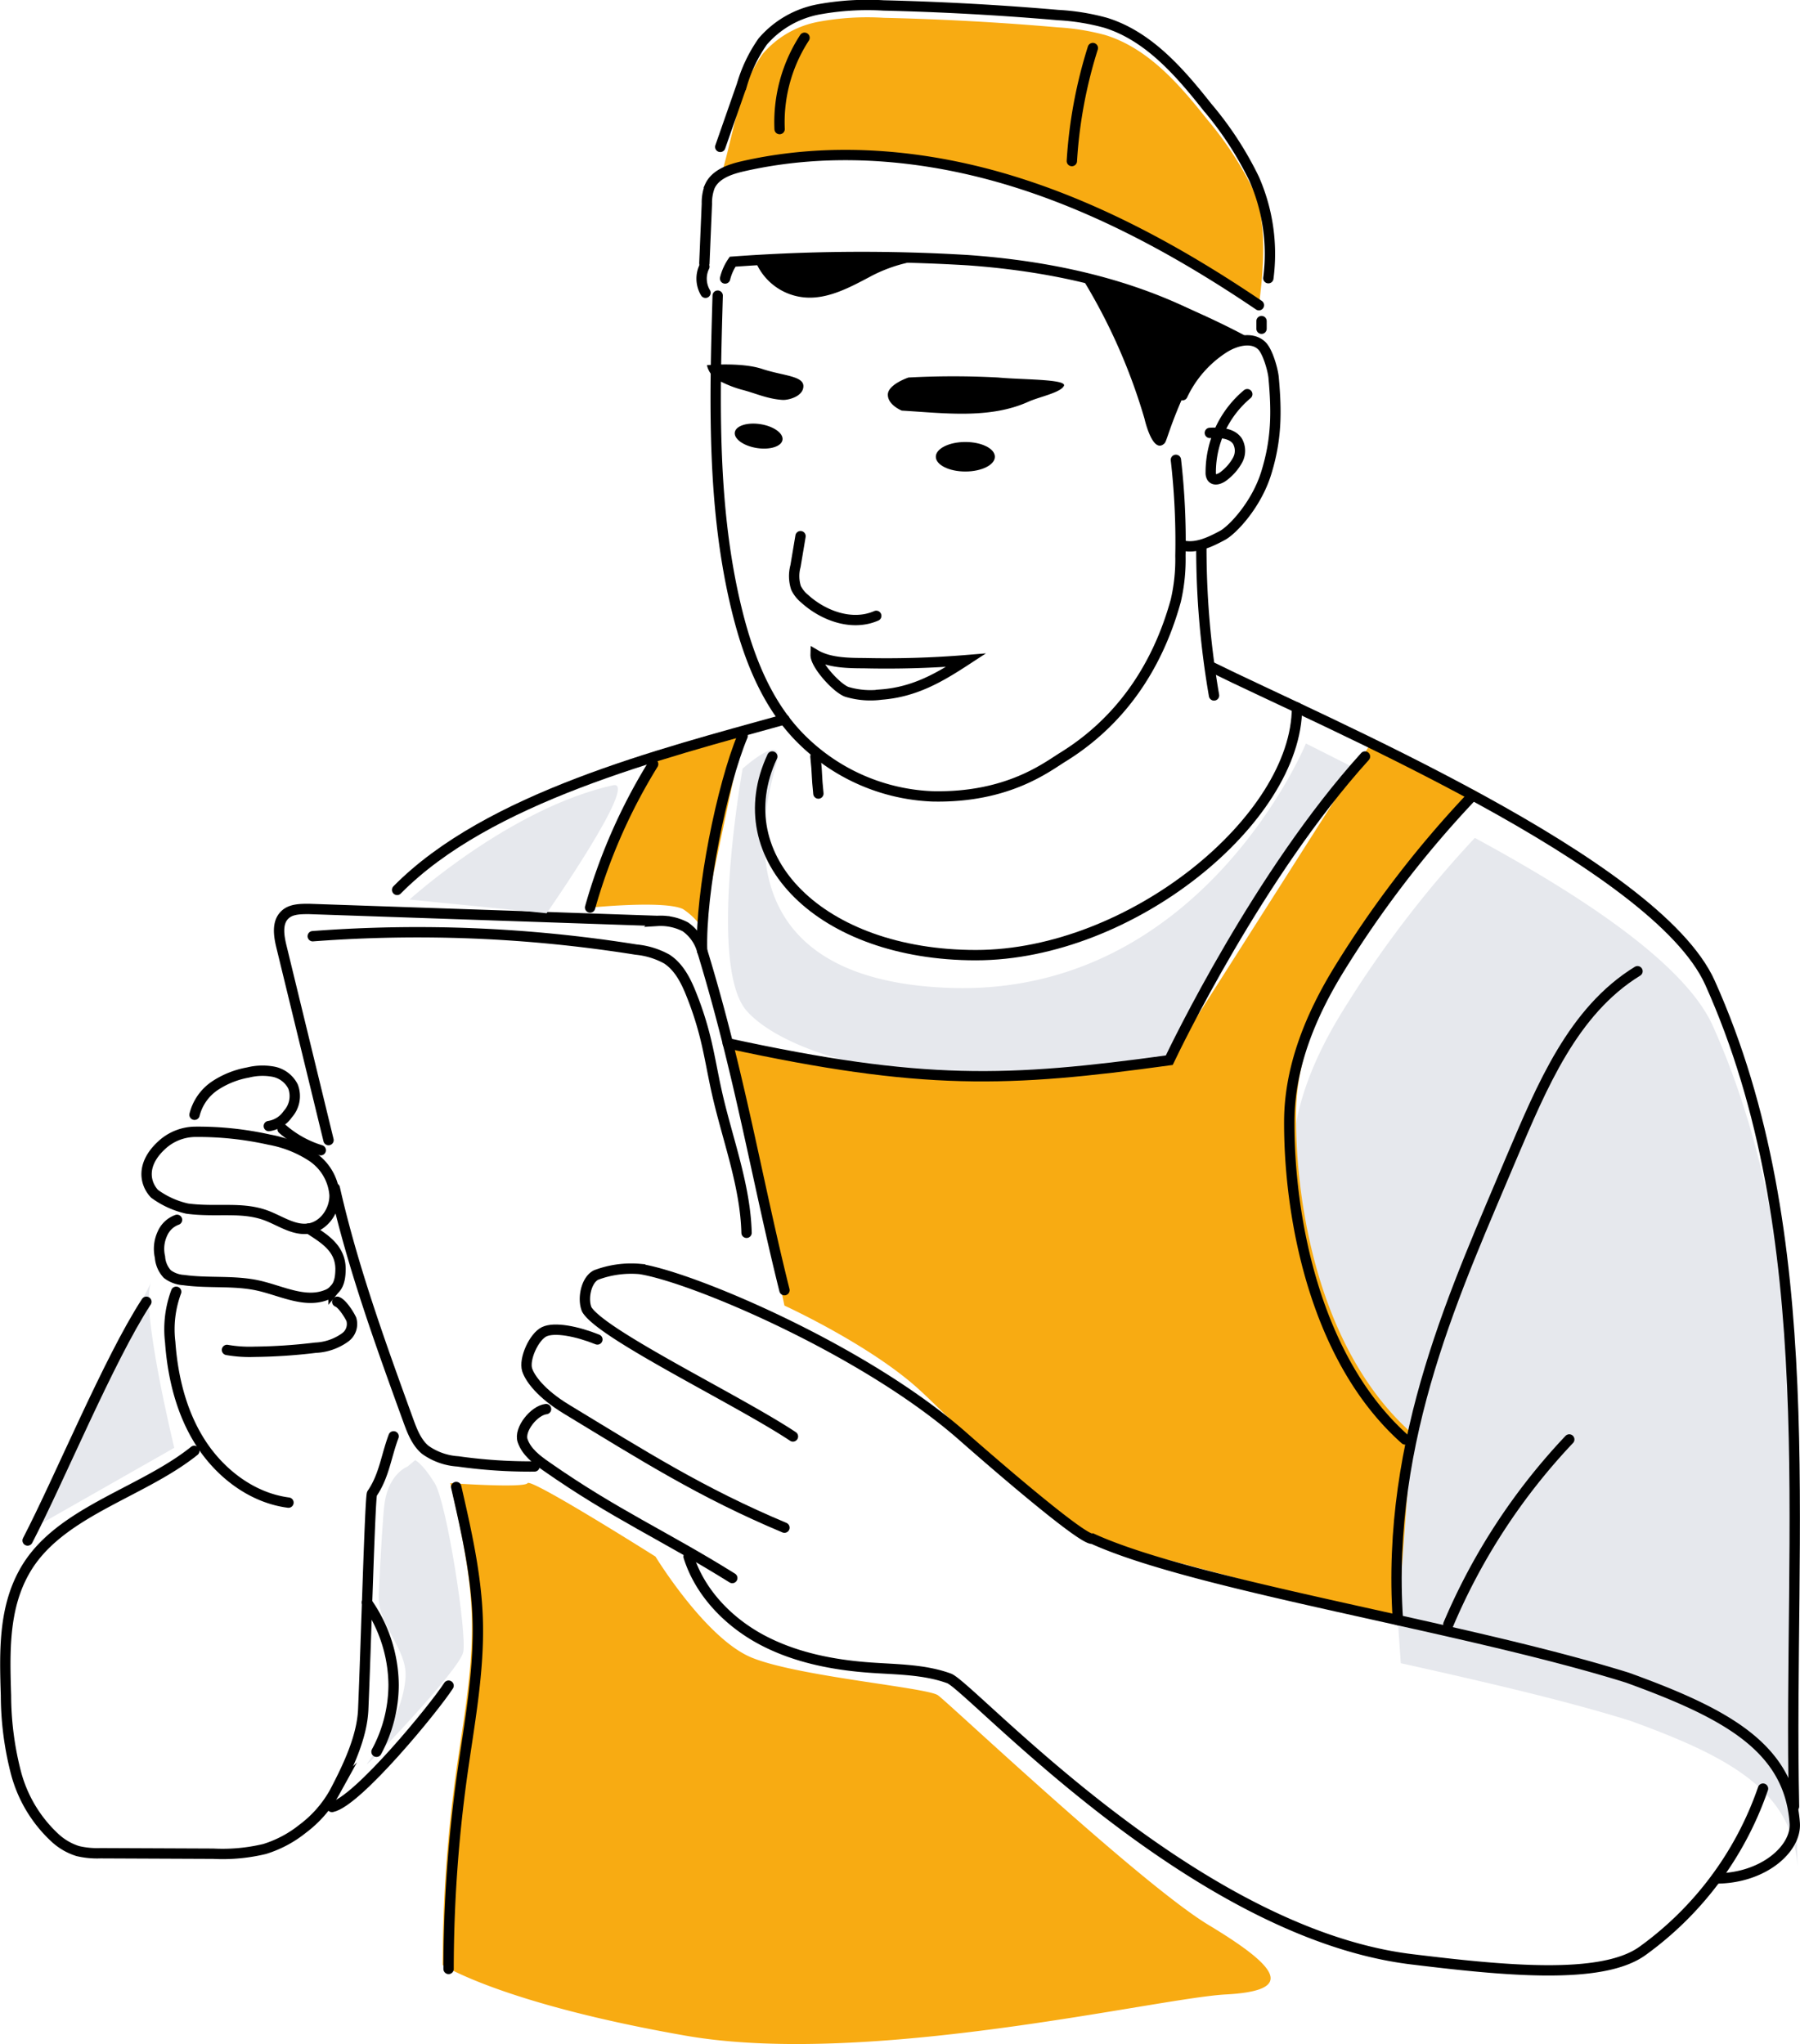 <svg id="圖層_1" data-name="圖層 1" xmlns="http://www.w3.org/2000/svg" width="301.19" height="342.07" viewBox="0 0 301.19 342.07"><defs><style>.cls-1{fill:none;stroke:#000;stroke-linecap:round;stroke-miterlimit:10;stroke-width:1.73px;}.cls-2{fill:#e6e8ed;}.cls-3{fill:#f8ab12;}</style></defs><title>pos_i01</title><path d="M180.48,45.91a96.76,96.76,0,0,1,11.16,24.66S193,76.69,195,74.71c.44-.45.8-2.93,4.09-10,3-6.33,9.78-7.8,9.78-7.8S192,47.63,180.48,46.72" transform="translate(-0.14 -0.53)"/><path d="M131.11,67.45c-2.58-.15-4.61-1.15-6.92-1.73a18.65,18.65,0,0,1-3.32-1.28,3.92,3.92,0,0,1-2.44-2.8s5.76-.53,9.22.62,6.92,1.15,6.92,2.88S132.06,67.5,131.11,67.45Z" transform="translate(-0.14 -0.53)"/><path d="M172.2,67.76c-6.46,2.92-14.08,1.9-21.16,1.48,0,0-2.34-.93-2.34-2.66s3.46-2.88,3.46-2.88a140.3,140.3,0,0,1,15,0c3.9.38,11.56.25,11,1.4S174,66.94,172.2,67.76Z" transform="translate(-0.14 -0.53)"/><ellipse cx="161.53" cy="76.43" rx="4.94" ry="2.47"/><ellipse cx="127.08" cy="73.5" rx="2.02" ry="4.04" transform="translate(34.43 186.96) rotate(-80.98)"/><path d="M157.33,43.88a24.86,24.86,0,0,0-11.58,2.94c-3.6,1.91-7.47,4-11.5,3.42a9.79,9.79,0,0,1-7.77-6.17l17.32-.83Z" transform="translate(-0.14 -0.53)"/><path class="cls-1" d="M120.23,50c-.52,17.75-1,35.77,3.3,53,2,8,5.16,15.91,11.08,21.58a32.91,32.91,0,0,0,21.56,9.21c12.7.28,19.23-5,21.93-6.64,9.07-5.64,15.56-14.41,18.78-26.1a30.47,30.47,0,0,0,.78-7.51,119.71,119.71,0,0,0-.76-16.06" transform="translate(-0.14 -0.53)"/><path class="cls-1" d="M198,66.66a19,19,0,0,1,6.88-7.87c1.93-1.24,4.72-2,6.37-.43,1,.94,1.87,4,2,5.34.53,5.86.5,10.39-1.24,16-1.65,5.32-5.65,9.54-7.33,10.43-2,1.07-4.25,2.17-6.49,1.72" transform="translate(-0.14 -0.53)"/><path class="cls-1" d="M208.84,66.49a17.07,17.07,0,0,0-6.11,13.1,1.49,1.49,0,0,0,.18.81c.47.71,1.57.19,2.2-.37a8.42,8.42,0,0,0,2.11-2.5,3.27,3.27,0,0,0,0-3.14c-.92-1.43-3-1.5-4.64-1.42" transform="translate(-0.14 -0.53)"/><path class="cls-1" d="M201.16,92a144.42,144.42,0,0,0,2.12,24.9" transform="translate(-0.14 -0.53)"/><path class="cls-2" d="M235.72,248.61c-15.35-13.68-19.46-37.93-19.38-53.29,0-9.09,3.61-17.73,8.38-25.47a183.09,183.09,0,0,1,22.2-29.11c18,9.76,35.17,21.08,39.83,31.47,18.92,42.17,13.16,94.4,14.16,140.62-.87-12.68-11.52-18.39-28-24.36-11.08-3.46-24.79-6.6-38.38-9.63h0C233.67,266,232.92,259.64,235.72,248.61Z" transform="translate(-0.14 -0.53)"/><path class="cls-1" d="M136.59,127.12c.34,3.23.15,3,.49,6.2" transform="translate(-0.14 -0.53)"/><path class="cls-3" d="M236.38,240.36C221,226.68,216.92,202.43,217,187.07c0-9.09,3.61-17.73,8.38-25.48A177.46,177.46,0,0,1,247.29,133L229.4,125.1l-33.61,52.84s-32,3.72-47.69,1.72c-12.38-1.58-26.19-4.55-26.19-4.55L131.4,219s14.62,6.69,22.82,14.31,21.66,22.49,28.72,24.72,51.11,13.62,51.11,13.62Z" transform="translate(-0.14 -0.53)"/><path class="cls-3" d="M109.43,127.23,98.88,152.41s12.47-1.27,15.56.25a11.55,11.55,0,0,1,3.16,3.11l6.8-32.09Z" transform="translate(-0.14 -0.53)"/><path class="cls-2" d="M124.4,129.15s-5.92,33,.67,40.52c4.72,5.36,17.63,10,31.66,10.55s39.06-2.28,39.06-2.28,3.43-8.72,13.23-24.07A194.41,194.41,0,0,1,227.3,129.3l-8.64-4.36s-17.52,42.55-59.87,40.89c-39.4-1.54-30.31-31.83-28.73-37.5S124.4,129.15,124.4,129.15Z" transform="translate(-0.14 -0.53)"/><path class="cls-1" d="M134.09,90.25l-.84,5a6.41,6.41,0,0,0,.09,3.66,5.37,5.37,0,0,0,1.42,1.79c3.21,2.92,8,4.63,12,2.88" transform="translate(-0.14 -0.53)"/><path class="cls-1" d="M136.79,110.21c2.31,1.23,5.22,1.28,8,1.29a163.27,163.27,0,0,0,17-.5c-4.44,2.9-8.58,5.33-14.22,5.76a13.72,13.72,0,0,1-5.76-.47c-1.76-.67-5.23-4.58-5.19-6.18Z" transform="translate(-0.14 -0.53)"/><path class="cls-1" d="M202.88,112.15c18.13,9,74.34,32.66,83.4,52.85,18.93,42.17,13.05,91.6,14.05,137.81" transform="translate(-0.14 -0.53)"/><path class="cls-1" d="M274.14,163.05c-10.83,6.65-16,19.31-21,31C244,215.83,232,241,234.05,271.63" transform="translate(-0.14 -0.53)"/><path class="cls-3" d="M74.2,329.34a238.47,238.47,0,0,1,2.24-32.15c1.22-8.8,2.94-17.6,2.63-26.48-.25-7.43-1.92-14.73-3.58-22,0,0,12.36.87,12.93,0S109.82,261,109.82,261s8.38,13.73,16.09,16.9,29.35,5,31.18,6.31,33.95,31.6,45.3,38.45c12.06,7.27,14.33,11,2.86,11.61s-59.82,12.25-90.43,6.89S74.2,329.34,74.2,329.34Z" transform="translate(-0.14 -0.53)"/><path class="cls-1" d="M131.4,120.92c-20.86,5.79-49.61,13.1-64.81,28.52" transform="translate(-0.14 -0.53)"/><path class="cls-1" d="M262.72,241.4a103.93,103.93,0,0,0-20.23,30.94" transform="translate(-0.14 -0.53)"/><path class="cls-1" d="M100.1,224.67c-3.45-1.39-7.19-2.11-8.9-1.29s-3.42,4.56-2.85,6.37c.47,1.45,2.32,4,6.55,6.57,12.92,7.84,22.58,14,36.5,19.84" transform="translate(-0.14 -0.53)"/><path class="cls-1" d="M91.51,236.32c-2,.23-4.56,3.41-3.92,5.29s2.34,3.17,4,4.32c11.43,8,19.69,11.55,31.08,18.66" transform="translate(-0.14 -0.53)"/><path class="cls-1" d="M115.36,261c1.88,6,6.62,10.91,12.18,13.89s11.92,4.24,18.22,4.69c4.44.32,9,.28,13.18,1.8,3.61,1.32,40.55,42.51,77.37,47,15.35,1.87,31.76,3.54,38.63-1.37a55.86,55.86,0,0,0,20.2-27.18" transform="translate(-0.14 -0.53)"/><path class="cls-1" d="M287.3,314.86c7.84,0,13.45-4.94,13.15-9.25-.88-12.67-11.53-18.38-28-24.35-27.8-8.67-72.19-15.37-89.5-23.25-1.64.46-19.23-14.95-21.7-17.13-16.32-14.39-45.12-26.6-54-28a16.59,16.59,0,0,0-7.36,1c-1.69.83-2.31,4-1.57,5.76,2.43,4.19,25.39,15.19,34.5,21.26" transform="translate(-0.14 -0.53)"/><path class="cls-1" d="M55.11,191.31l-7.88-32.39c-.44-1.81-.78-4,.56-5.29,1-1,2.63-1,4.06-1l58.29,2a8.93,8.93,0,0,1,4.69,1,7.24,7.24,0,0,1,2.79,3.94c6.29,20.53,9.17,38.4,13.78,56.85" transform="translate(-0.14 -0.53)"/><path class="cls-1" d="M56.16,199.35c3,13.25,7.65,26.06,12.28,38.83.66,1.81,1.38,3.71,2.85,4.95a10.53,10.53,0,0,0,5.47,1.94,85.8,85.8,0,0,0,12.81.85" transform="translate(-0.14 -0.53)"/><path class="cls-1" d="M52.47,157.19a232.25,232.25,0,0,1,54.11,2.24,13.19,13.19,0,0,1,5.13,1.58c2.06,1.34,3.23,3.68,4.14,6a54.35,54.35,0,0,1,2.35,7.33c.72,2.93,1.2,5.91,1.86,8.85,1.75,7.87,4.78,15.56,5,23.63" transform="translate(-0.14 -0.53)"/><path class="cls-1" d="M32.69,187.07a8.28,8.28,0,0,1,3.38-4.84A14.65,14.65,0,0,1,41.63,180a10,10,0,0,1,4.24-.14,4.68,4.68,0,0,1,3.3,2.48,4.5,4.5,0,0,1-.87,4.62,4.67,4.67,0,0,1-3.18,2" transform="translate(-0.14 -0.53)"/><path class="cls-1" d="M47.42,189.46A17.57,17.57,0,0,0,53.81,193" transform="translate(-0.14 -0.53)"/><path class="cls-1" d="M26,200.29c-1.63-1.73-2.29-4.89,1.14-8.08a8.35,8.35,0,0,1,5.72-2.29,54.75,54.75,0,0,1,12.37,1.32,19.22,19.22,0,0,1,7.12,2.83,8.52,8.52,0,0,1,3.77,6.42c.06,2.57-1.74,5.22-4.28,5.62-2.33.36-4.5-1.09-6.68-2-4.27-1.8-8.63-.66-13.7-1.34A14.65,14.65,0,0,1,26,200.29Z" transform="translate(-0.14 -0.53)"/><path class="cls-1" d="M51.8,206.11c2.36,1.56,5.29,3.15,5.32,6.73,0,2.68-.85,3.22-1.16,3.6a2.93,2.93,0,0,1-1.11.74c-3.61,1.5-7.59-.64-11.41-1.51-4.1-.93-8.39-.36-12.55-.94a5,5,0,0,1-2.75-1,4.64,4.64,0,0,1-1.23-2.85,6.06,6.06,0,0,1,.4-3.91,4.26,4.26,0,0,1,2.45-2.32" transform="translate(-0.14 -0.53)"/><path class="cls-2" d="M25.48,215l-21,41.92,24.82-14.12S23.44,218.77,25.48,215Z" transform="translate(-0.14 -0.53)"/><path class="cls-1" d="M56.57,218.36c.82.29,2,2.15,2.36,2.94a2.77,2.77,0,0,1-1,3,9.16,9.16,0,0,1-5,1.75,92.47,92.47,0,0,1-10.21.68,22.09,22.09,0,0,1-4.6-.31" transform="translate(-0.14 -0.53)"/><path class="cls-1" d="M29.62,216.69a18,18,0,0,0-1,8.42c.43,6,1.93,12.06,5.24,17.09s8.58,9,14.55,9.77" transform="translate(-0.14 -0.53)"/><path class="cls-1" d="M66,240.88c-1.27,3.38-1.57,6.6-3.61,9.58-.33.48-1,25.1-1.47,36.09-.19,4.69-2.59,9.68-4.77,13.84a19.39,19.39,0,0,1-5.4,6.18,19.21,19.21,0,0,1-6.33,3.36,30.13,30.13,0,0,1-8.59.79l-18.89-.08a14.11,14.11,0,0,1-3.78-.36,10,10,0,0,1-3.82-2.22,22.68,22.68,0,0,1-6.56-11,52.09,52.09,0,0,1-1.64-12.82c-.22-7.08-.44-14.35,3-20.57,5.51-10.1,19.53-13.16,28.51-20.36" transform="translate(-0.14 -0.53)"/><path class="cls-3" d="M210.79,51.6c-12.7-8.59-26.28-16.11-40.92-20.66s-30.46-6-45.4-2.59c-2.2.5-3.77.89-3.81,1.88,1.21-3.46,2.41-10,3.62-13.42a24.35,24.35,0,0,1,3.48-7.26,16.17,16.17,0,0,1,9.3-5.37A44.64,44.64,0,0,1,148,3.51q14.61.33,29.19,1.6A38.68,38.68,0,0,1,185.1,6.4c7.14,2.21,12.36,8.22,17,14.08a57.62,57.62,0,0,1,7.84,12C212.24,37.7,211.54,46,210.79,51.6Z" transform="translate(-0.14 -0.53)"/><path class="cls-1" d="M55.69,302.9c4.24-.86,17.18-16.66,19.51-20.3" transform="translate(-0.14 -0.53)"/><path class="cls-1" d="M24.63,218.36c-6.25,9.58-14.59,29.8-19.87,39.95" transform="translate(-0.14 -0.53)"/><path class="cls-1" d="M210.79,51.6c-12.7-8.59-26.28-16.11-40.92-20.66s-30.46-6-45.4-2.59c-2.2.5-4.65,1.33-5.57,3.39a7.64,7.64,0,0,0-.48,2.89L118,44.57" transform="translate(-0.14 -0.53)"/><path class="cls-1" d="M120.66,25.11l3.62-10.36a24.52,24.52,0,0,1,3.48-7.27,16.28,16.28,0,0,1,9.3-5.37A45.65,45.65,0,0,1,148,1.44q14.61.35,29.19,1.61a37.37,37.37,0,0,1,7.95,1.29c7.14,2.21,12.36,8.21,17,14.08a57.11,57.11,0,0,1,7.84,12,31.22,31.22,0,0,1,2.39,16.66" transform="translate(-0.14 -0.53)"/><path class="cls-1" d="M183,8.57a78.49,78.49,0,0,0-3.51,18.91" transform="translate(-0.14 -0.53)"/><path class="cls-1" d="M134.76,6.85a25.91,25.91,0,0,0-4.17,15.28" transform="translate(-0.14 -0.53)"/><path class="cls-2" d="M68.34,245.93s-3.06,1.1-3.83,6c-.28,1.83-.65,8.15-1,15.44-.27,5,4.76,9,4.49,13.75-.41,7-6.11,14-6.43,14.51C60.69,297.07,77,280.05,77.65,277s-2.74-25-4.78-28.3-3.26-3.84-3.26-3.84" transform="translate(-0.14 -0.53)"/><path class="cls-1" d="M211.23,54.26v1.28" transform="translate(-0.14 -0.53)"/><path class="cls-1" d="M118,45.15a4.61,4.61,0,0,0,.19,4.37" transform="translate(-0.14 -0.53)"/><path class="cls-1" d="M121.47,47.13a8.58,8.58,0,0,1,1.26-2.81A295.78,295.78,0,0,1,162,44.06c13.18.93,26.39,3.67,38.18,9.62" transform="translate(-0.14 -0.53)"/><path class="cls-1" d="M129.36,127.12c-7.91,16.92,8.07,33.24,34.07,33.24s53.73-22.82,53.73-41.44" transform="translate(-0.14 -0.53)"/><path class="cls-1" d="M121.91,175.11c32.64,7.09,46.85,6.55,73.88,2.83,1-2.1,15-31.22,32.75-50.82" transform="translate(-0.14 -0.53)"/><path class="cls-1" d="M246.16,134.07a176.83,176.83,0,0,0-21.9,28.56c-4.78,7.75-8.35,16.39-8.39,25.48-.07,15.36,4,39.61,19.39,53.29" transform="translate(-0.14 -0.53)"/><path class="cls-1" d="M124.4,123.68c-3.43,8.17-7.1,26.2-6.78,35.95" transform="translate(-0.14 -0.53)"/><path class="cls-1" d="M109.43,128.39a94.45,94.45,0,0,0-10.55,24" transform="translate(-0.14 -0.53)"/><path class="cls-1" d="M76.48,249.36c1.66,7.25,3.33,14.55,3.59,22,.3,8.88-1.42,17.68-2.64,26.48A236.84,236.84,0,0,0,75.2,330" transform="translate(-0.14 -0.53)"/><path class="cls-1" d="M61.53,268.66A24.28,24.28,0,0,1,66,282.46a23.72,23.72,0,0,1-2.86,11.2" transform="translate(-0.14 -0.53)"/><path class="cls-1" d="M119.9,27.48" transform="translate(-0.14 -0.53)"/><path class="cls-2" d="M68.66,151.06s16.83-15.31,34.05-19.13c4.53-1-11.1,21.42-11.1,21.42Z" transform="translate(-0.14 -0.53)"/></svg>
